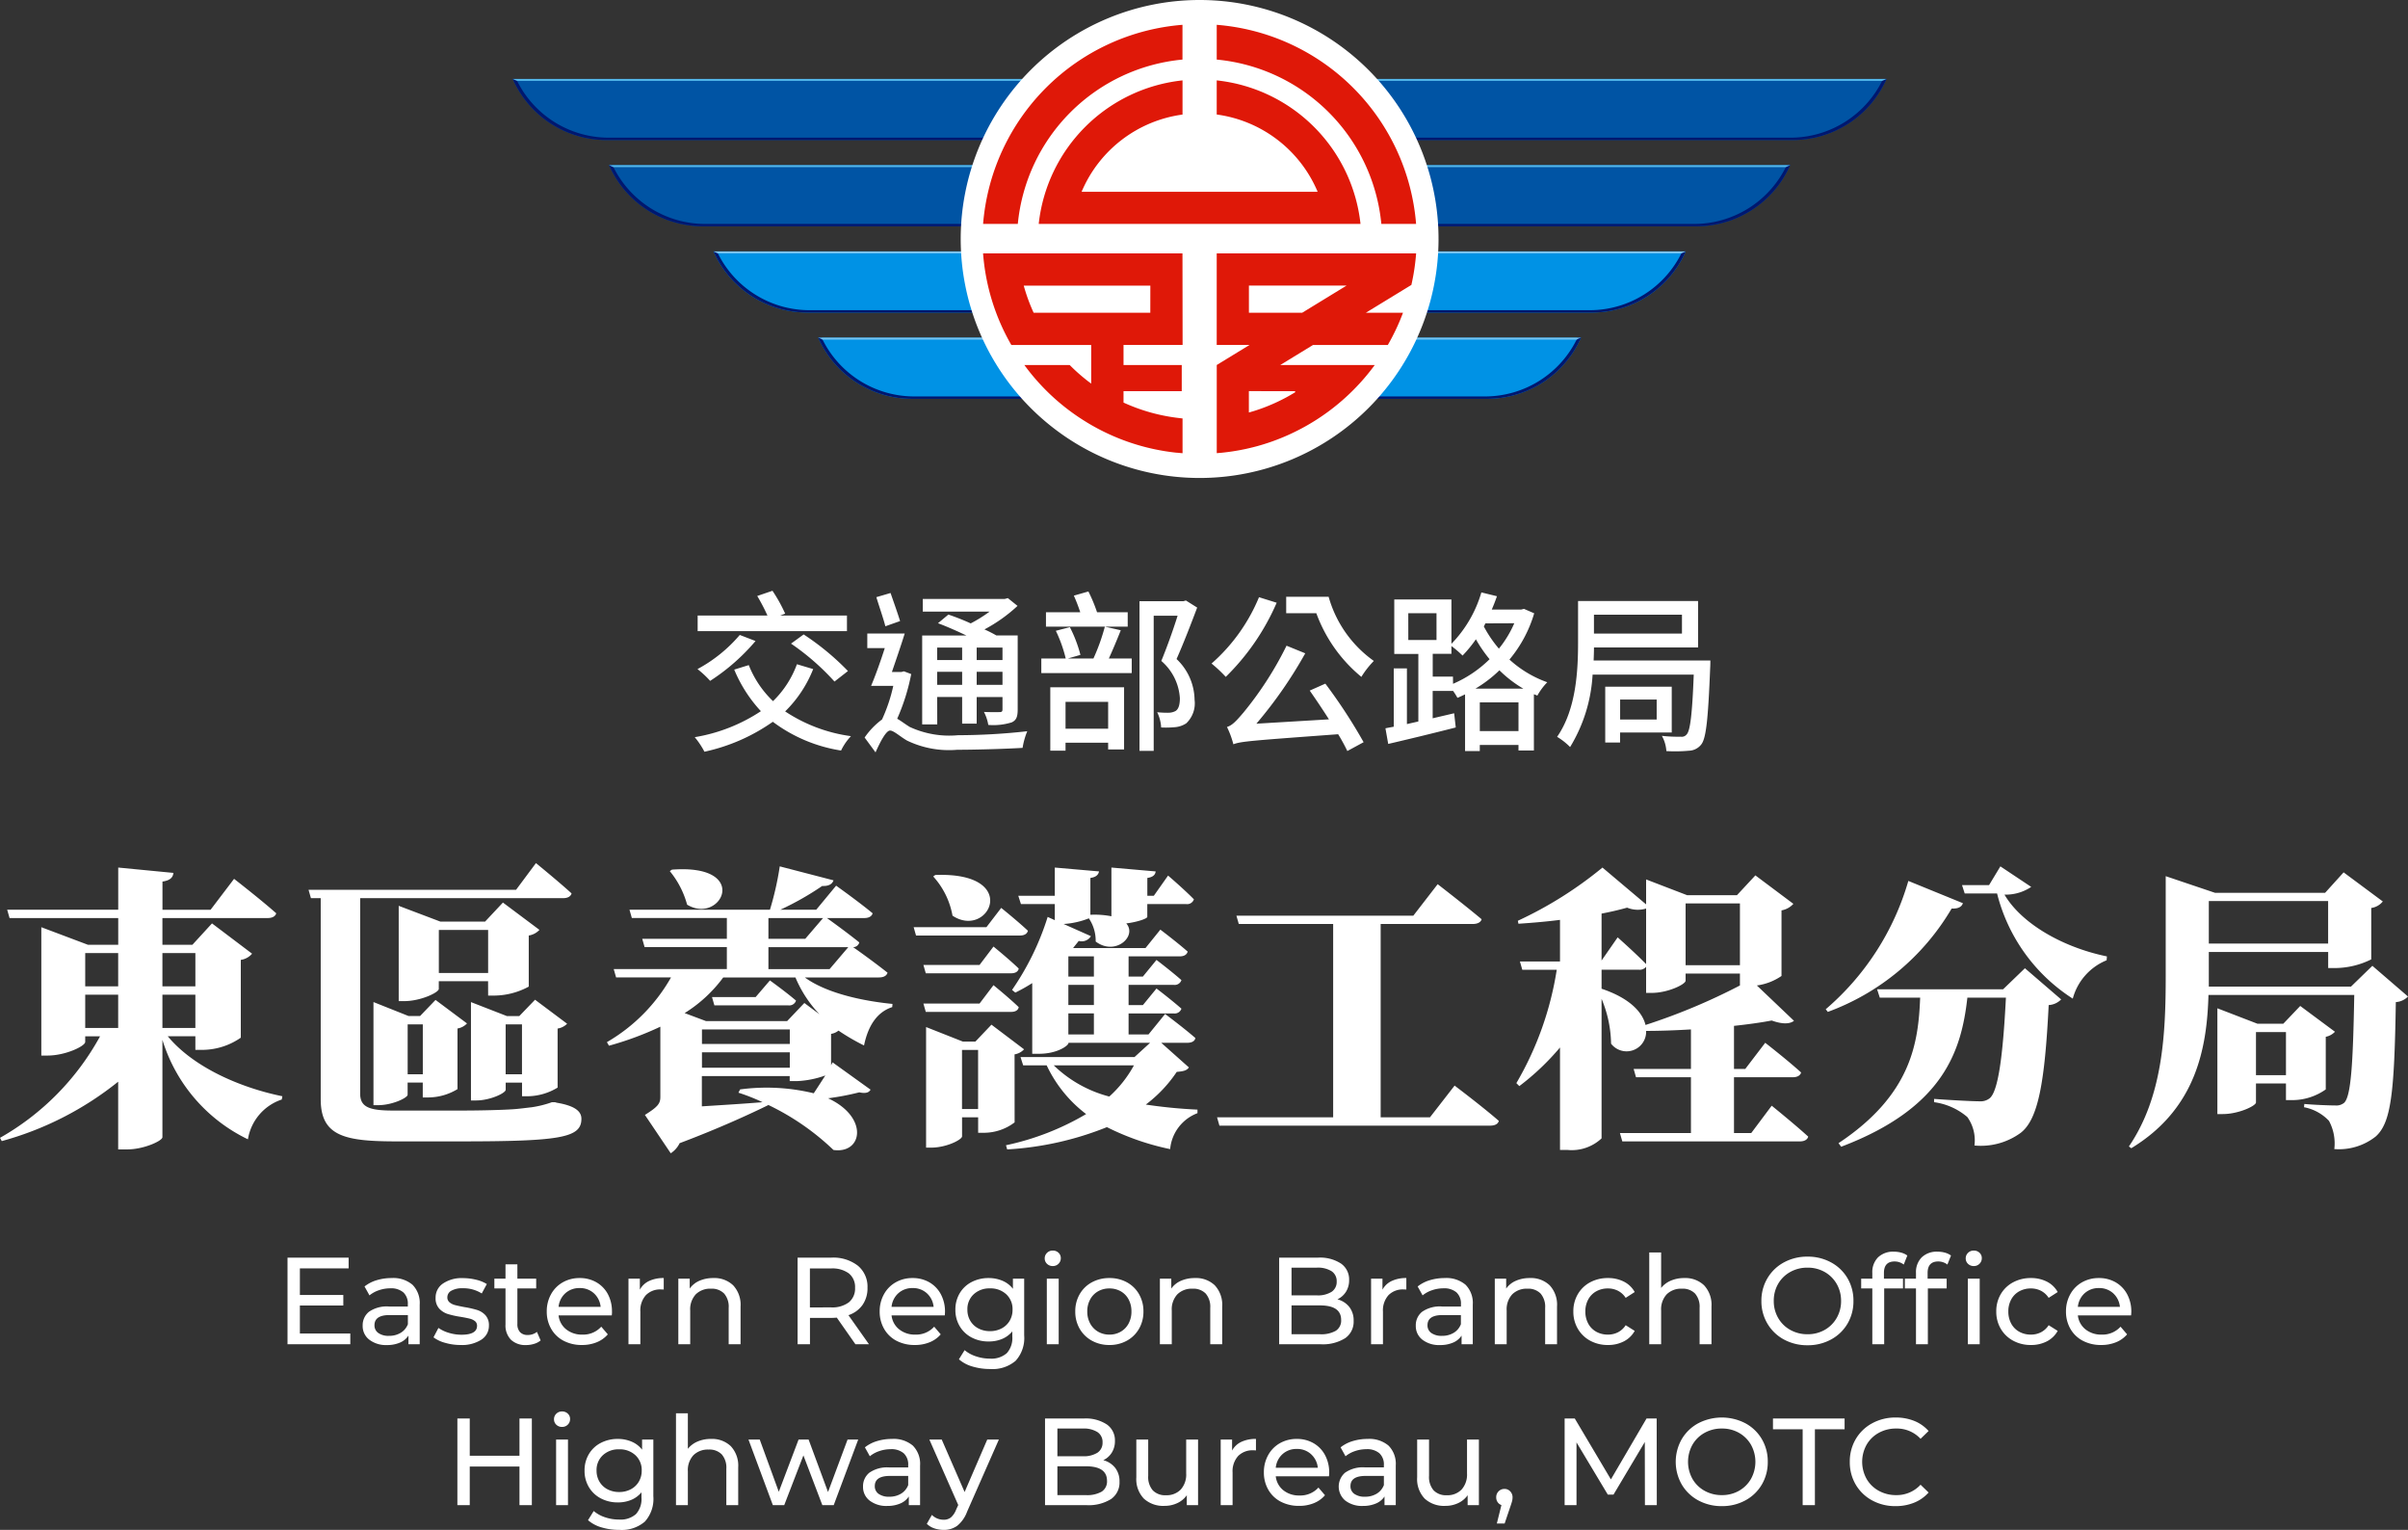 <svg xmlns="http://www.w3.org/2000/svg" width="194.64" height="123.625" viewBox="0 0 194.64 123.625">
  <rect x="0" y="0" width="194.64" height="123.625" fill="#333333" stroke="none"/>
  <g id="東分局_footer" transform="translate(-112.192 -881.635)">
    <path id="Path_74" data-name="Path 74" d="M-69.125-.87V0H-74.2V-7h4.94v.87H-73.2v2.15h3.51v.85H-73.2V-.87Zm3.34-4.48a2.4,2.4,0,0,1,1.685.54,2.085,2.085,0,0,1,.585,1.61V0h-.91V-.7a1.517,1.517,0,0,1-.685.565,2.614,2.614,0,0,1-1.055.2A2.208,2.208,0,0,1-67.59-.37a1.379,1.379,0,0,1-.535-1.13,1.392,1.392,0,0,1,.51-1.125,2.513,2.513,0,0,1,1.62-.425h1.52v-.19a1.224,1.224,0,0,0-.36-.95,1.518,1.518,0,0,0-1.06-.33,2.806,2.806,0,0,0-.92.155,2.37,2.37,0,0,0-.76.415l-.4-.72a2.9,2.9,0,0,1,.98-.505A4.1,4.1,0,0,1-65.785-5.35ZM-66-.68a1.783,1.783,0,0,0,.95-.245,1.4,1.4,0,0,0,.58-.695v-.74h-1.48q-1.22,0-1.22.82a.742.742,0,0,0,.31.63A1.417,1.417,0,0,0-66-.68Zm5.79.74a4.441,4.441,0,0,1-1.25-.175A2.745,2.745,0,0,1-62.4-.56l.4-.76a2.871,2.871,0,0,0,.85.4,3.5,3.5,0,0,0,1.01.15q1.26,0,1.26-.72a.466.466,0,0,0-.17-.38,1.076,1.076,0,0,0-.425-.2q-.255-.065-.725-.145a7.1,7.1,0,0,1-1.045-.23,1.611,1.611,0,0,1-.695-.44,1.225,1.225,0,0,1-.29-.87,1.359,1.359,0,0,1,.6-1.155,2.687,2.687,0,0,1,1.61-.435,4.435,4.435,0,0,1,1.06.13,2.851,2.851,0,0,1,.87.35l-.41.76a2.757,2.757,0,0,0-1.53-.42,1.769,1.769,0,0,0-.93.2.6.6,0,0,0-.32.53.505.505,0,0,0,.18.41,1.138,1.138,0,0,0,.445.22q.265.07.745.16a8.086,8.086,0,0,1,1.035.235,1.546,1.546,0,0,1,.675.425,1.184,1.184,0,0,1,.28.84A1.325,1.325,0,0,1-58.54-.365,2.9,2.9,0,0,1-60.215.06Zm6.47-.37a1.432,1.432,0,0,1-.52.275,2.172,2.172,0,0,1-.64.1,1.7,1.7,0,0,1-1.24-.43,1.642,1.642,0,0,1-.44-1.23V-4.51h-.9V-5.3h.9V-6.46h.96V-5.3h1.52v.79h-1.52v2.87a.931.931,0,0,0,.215.66.8.8,0,0,0,.615.23,1.157,1.157,0,0,0,.75-.25Zm5.77-2.31a2.752,2.752,0,0,1-.02.29h-4.3a1.664,1.664,0,0,0,.615,1.125,2.007,2.007,0,0,0,1.305.425,1.966,1.966,0,0,0,1.53-.64l.53.62a2.321,2.321,0,0,1-.9.64A3.115,3.115,0,0,1-50.4.06a3.13,3.13,0,0,1-1.49-.345,2.461,2.461,0,0,1-1-.965,2.767,2.767,0,0,1-.355-1.4,2.81,2.81,0,0,1,.345-1.39,2.471,2.471,0,0,1,.95-.965,2.706,2.706,0,0,1,1.365-.345,2.652,2.652,0,0,1,1.355.345,2.423,2.423,0,0,1,.93.965A2.94,2.94,0,0,1-47.975-2.62Zm-2.62-1.92a1.659,1.659,0,0,0-1.155.42,1.693,1.693,0,0,0-.545,1.1h3.4a1.7,1.7,0,0,0-.545-1.1A1.648,1.648,0,0,0-50.595-4.54Zm4.87.13a1.638,1.638,0,0,1,.74-.7,2.686,2.686,0,0,1,1.19-.24v.93a1.874,1.874,0,0,0-.22-.01,1.615,1.615,0,0,0-1.225.465,1.841,1.841,0,0,0-.445,1.325V0h-.96V-5.3h.92Zm5.94-.94a2.19,2.19,0,0,1,1.6.585,2.3,2.3,0,0,1,.6,1.715V0h-.96V-2.94a1.627,1.627,0,0,0-.37-1.16,1.392,1.392,0,0,0-1.06-.39,1.652,1.652,0,0,0-1.23.455,1.778,1.778,0,0,0-.45,1.305V0h-.96V-5.3h.92v.8a1.866,1.866,0,0,1,.785-.63A2.743,2.743,0,0,1-39.785-5.35ZM-28.295,0-29.8-2.15q-.28.02-.44.02h-1.73V0h-1V-7h2.73a3.243,3.243,0,0,1,2.14.65,2.2,2.2,0,0,1,.78,1.79,2.341,2.341,0,0,1-.4,1.38,2.26,2.26,0,0,1-1.14.83L-27.2,0Zm-1.98-2.98a2.237,2.237,0,0,0,1.45-.41,1.427,1.427,0,0,0,.5-1.17,1.412,1.412,0,0,0-.5-1.165,2.257,2.257,0,0,0-1.45-.4h-1.7v3.15Zm9.22.36a2.751,2.751,0,0,1-.02.29h-4.3a1.664,1.664,0,0,0,.615,1.125,2.007,2.007,0,0,0,1.3.425,1.966,1.966,0,0,0,1.53-.64l.53.62a2.321,2.321,0,0,1-.9.64,3.115,3.115,0,0,1-1.195.22,3.13,3.13,0,0,1-1.49-.345A2.461,2.461,0,0,1-25.98-1.25a2.767,2.767,0,0,1-.355-1.4,2.81,2.81,0,0,1,.345-1.39,2.471,2.471,0,0,1,.95-.965,2.706,2.706,0,0,1,1.365-.345,2.652,2.652,0,0,1,1.355.345,2.423,2.423,0,0,1,.93.965A2.94,2.94,0,0,1-21.055-2.62Zm-2.62-1.92a1.659,1.659,0,0,0-1.155.42,1.693,1.693,0,0,0-.545,1.1h3.4a1.7,1.7,0,0,0-.545-1.1A1.648,1.648,0,0,0-23.675-4.54Zm9.02-.76V-.72a2.737,2.737,0,0,1-.69,2.055A2.862,2.862,0,0,1-17.4,2a4.928,4.928,0,0,1-1.43-.2,2.831,2.831,0,0,1-1.1-.585l.46-.74a2.714,2.714,0,0,0,.915.5,3.476,3.476,0,0,0,1.125.185A1.887,1.887,0,0,0-16.06.72a1.81,1.81,0,0,0,.445-1.34v-.42a2.125,2.125,0,0,1-.835.615,2.782,2.782,0,0,1-1.075.2A2.9,2.9,0,0,1-18.9-.545a2.418,2.418,0,0,1-.965-.91,2.55,2.55,0,0,1-.35-1.335,2.55,2.55,0,0,1,.35-1.335A2.383,2.383,0,0,1-18.9-5.03a2.934,2.934,0,0,1,1.375-.32,2.808,2.808,0,0,1,1.115.22,2.07,2.07,0,0,1,.845.65V-5.3Zm-2.76,4.24a1.965,1.965,0,0,0,.935-.22,1.627,1.627,0,0,0,.65-.615,1.717,1.717,0,0,0,.235-.9,1.622,1.622,0,0,0-.51-1.245,1.846,1.846,0,0,0-1.31-.475,1.859,1.859,0,0,0-1.32.475,1.622,1.622,0,0,0-.51,1.245,1.717,1.717,0,0,0,.235.9,1.627,1.627,0,0,0,.65.615A1.987,1.987,0,0,0-17.415-1.06Zm4.59-4.24h.96V0h-.96Zm.48-1.02a.64.64,0,0,1-.465-.18.59.59,0,0,1-.185-.44.607.607,0,0,1,.185-.445.631.631,0,0,1,.465-.185.65.65,0,0,1,.465.175.574.574,0,0,1,.185.435.618.618,0,0,1-.185.455A.631.631,0,0,1-12.345-6.32ZM-7.765.06a2.874,2.874,0,0,1-1.42-.35,2.538,2.538,0,0,1-.985-.965,2.739,2.739,0,0,1-.355-1.395,2.739,2.739,0,0,1,.355-1.395,2.5,2.5,0,0,1,.985-.96,2.907,2.907,0,0,1,1.42-.345,2.879,2.879,0,0,1,1.415.345,2.512,2.512,0,0,1,.98.96A2.739,2.739,0,0,1-5.015-2.65,2.739,2.739,0,0,1-5.37-1.255a2.548,2.548,0,0,1-.98.965A2.846,2.846,0,0,1-7.765.06Zm0-.84a1.789,1.789,0,0,0,.915-.235,1.659,1.659,0,0,0,.635-.66,2.016,2.016,0,0,0,.23-.975,2.016,2.016,0,0,0-.23-.975A1.625,1.625,0,0,0-6.85-4.28a1.82,1.82,0,0,0-.915-.23,1.82,1.82,0,0,0-.915.23,1.658,1.658,0,0,0-.64.655,1.981,1.981,0,0,0-.235.975,1.981,1.981,0,0,0,.235.975,1.693,1.693,0,0,0,.64.66A1.789,1.789,0,0,0-7.765-.78Zm6.91-4.57A2.19,2.19,0,0,1,.75-4.765a2.3,2.3,0,0,1,.6,1.715V0H.385V-2.94A1.627,1.627,0,0,0,.015-4.1a1.392,1.392,0,0,0-1.06-.39,1.652,1.652,0,0,0-1.23.455,1.778,1.778,0,0,0-.45,1.305V0h-.96V-5.3h.92v.8a1.866,1.866,0,0,1,.785-.63A2.743,2.743,0,0,1-.855-5.35Zm11.52,1.72a1.793,1.793,0,0,1,.96.615,1.764,1.764,0,0,1,.35,1.125,1.618,1.618,0,0,1-.685,1.4A3.409,3.409,0,0,1,9.3,0H5.955V-7H9.1a3.1,3.1,0,0,1,1.855.48,1.557,1.557,0,0,1,.655,1.33,1.729,1.729,0,0,1-.255.95A1.661,1.661,0,0,1,10.665-3.63ZM6.955-6.19v2.24h2.05a2.082,2.082,0,0,0,1.185-.285.949.949,0,0,0,.415-.835.949.949,0,0,0-.415-.835A2.082,2.082,0,0,0,9.005-6.19Zm2.3,5.38a2.368,2.368,0,0,0,1.28-.28.974.974,0,0,0,.43-.88q0-1.17-1.71-1.17h-2.3V-.81Zm5.05-3.6a1.638,1.638,0,0,1,.74-.7,2.686,2.686,0,0,1,1.19-.24v.93a1.874,1.874,0,0,0-.22-.01,1.615,1.615,0,0,0-1.225.465,1.841,1.841,0,0,0-.445,1.325V0h-.96V-5.3h.92Zm5.03-.94a2.4,2.4,0,0,1,1.685.54,2.085,2.085,0,0,1,.585,1.61V0H20.7V-.7a1.517,1.517,0,0,1-.685.565,2.614,2.614,0,0,1-1.055.2A2.208,2.208,0,0,1,17.53-.37,1.379,1.379,0,0,1,17-1.5a1.392,1.392,0,0,1,.51-1.125,2.513,2.513,0,0,1,1.62-.425h1.52v-.19a1.224,1.224,0,0,0-.36-.95,1.519,1.519,0,0,0-1.06-.33,2.806,2.806,0,0,0-.92.155,2.37,2.37,0,0,0-.76.415l-.4-.72a2.9,2.9,0,0,1,.98-.505A4.1,4.1,0,0,1,19.335-5.35Zm-.22,4.67a1.783,1.783,0,0,0,.95-.245,1.4,1.4,0,0,0,.58-.695v-.74h-1.48q-1.22,0-1.22.82a.742.742,0,0,0,.31.63A1.417,1.417,0,0,0,19.115-.68Zm7.1-4.67a2.19,2.19,0,0,1,1.605.585,2.3,2.3,0,0,1,.595,1.715V0h-.96V-2.94a1.627,1.627,0,0,0-.37-1.16,1.392,1.392,0,0,0-1.06-.39,1.652,1.652,0,0,0-1.23.455,1.778,1.778,0,0,0-.45,1.305V0h-.96V-5.3h.92v.8a1.866,1.866,0,0,1,.785-.63A2.743,2.743,0,0,1,26.215-5.35ZM32.535.06A2.943,2.943,0,0,1,31.09-.29a2.564,2.564,0,0,1-.995-.965,2.71,2.71,0,0,1-.36-1.395,2.71,2.71,0,0,1,.36-1.395,2.529,2.529,0,0,1,.995-.96,2.978,2.978,0,0,1,1.445-.345,2.774,2.774,0,0,1,1.285.29,2.066,2.066,0,0,1,.875.84l-.73.47a1.631,1.631,0,0,0-.62-.57,1.768,1.768,0,0,0-.82-.19,1.9,1.9,0,0,0-.935.23,1.639,1.639,0,0,0-.65.655,1.981,1.981,0,0,0-.235.975,2,2,0,0,0,.235.985,1.639,1.639,0,0,0,.65.655,1.9,1.9,0,0,0,.935.23,1.768,1.768,0,0,0,.82-.19,1.631,1.631,0,0,0,.62-.57l.73.46a2.1,2.1,0,0,1-.875.845A2.735,2.735,0,0,1,32.535.06ZM38.7-5.35a2.19,2.19,0,0,1,1.6.585,2.3,2.3,0,0,1,.6,1.715V0h-.96V-2.94a1.627,1.627,0,0,0-.37-1.16,1.392,1.392,0,0,0-1.06-.39,1.652,1.652,0,0,0-1.23.455,1.778,1.778,0,0,0-.45,1.305V0h-.96V-7.42h.96v2.87a1.982,1.982,0,0,1,.785-.59A2.7,2.7,0,0,1,38.7-5.35ZM48.665.08a3.913,3.913,0,0,1-1.91-.465A3.437,3.437,0,0,1,45.42-1.67a3.527,3.527,0,0,1-.485-1.83,3.527,3.527,0,0,1,.485-1.83,3.437,3.437,0,0,1,1.335-1.285,3.914,3.914,0,0,1,1.91-.465,3.893,3.893,0,0,1,1.9.465,3.412,3.412,0,0,1,1.33,1.28,3.547,3.547,0,0,1,.48,1.835,3.547,3.547,0,0,1-.48,1.835,3.412,3.412,0,0,1-1.33,1.28A3.893,3.893,0,0,1,48.665.08Zm0-.89a2.75,2.75,0,0,0,1.385-.35,2.568,2.568,0,0,0,.97-.965A2.7,2.7,0,0,0,51.375-3.5a2.7,2.7,0,0,0-.355-1.375,2.568,2.568,0,0,0-.97-.965,2.75,2.75,0,0,0-1.385-.35,2.806,2.806,0,0,0-1.4.35,2.548,2.548,0,0,0-.98.965A2.7,2.7,0,0,0,45.935-3.5a2.7,2.7,0,0,0,.355,1.375,2.548,2.548,0,0,0,.98.965A2.806,2.806,0,0,0,48.665-.81ZM55.7-6.69q-.86,0-.86.93v.46h1.54v.79h-1.52V0H53.9V-4.51H53V-5.3h.9v-.47a1.689,1.689,0,0,1,.46-1.25,1.744,1.744,0,0,1,1.29-.46,2.175,2.175,0,0,1,.6.08,1.46,1.46,0,0,1,.48.23l-.29.73A1.2,1.2,0,0,0,55.7-6.69Zm3.53,0q-.86,0-.86.93v.46h1.54v.79h-1.52V0h-.96V-4.51h-.9V-5.3h.9v-.47a1.689,1.689,0,0,1,.46-1.25,1.744,1.744,0,0,1,1.29-.46,2.175,2.175,0,0,1,.6.08,1.46,1.46,0,0,1,.48.23l-.29.73A1.2,1.2,0,0,0,59.235-6.69Zm2.39,1.39h.96V0h-.96Zm.48-1.02a.64.64,0,0,1-.465-.18.59.59,0,0,1-.185-.44.607.607,0,0,1,.185-.445A.631.631,0,0,1,62.1-7.57a.65.65,0,0,1,.465.175.574.574,0,0,1,.185.435.618.618,0,0,1-.185.455A.631.631,0,0,1,62.1-6.32ZM66.725.06A2.943,2.943,0,0,1,65.28-.29a2.564,2.564,0,0,1-1-.965,2.71,2.71,0,0,1-.36-1.395,2.71,2.71,0,0,1,.36-1.395,2.529,2.529,0,0,1,1-.96,2.978,2.978,0,0,1,1.445-.345,2.774,2.774,0,0,1,1.285.29,2.066,2.066,0,0,1,.875.84l-.73.47a1.631,1.631,0,0,0-.62-.57,1.768,1.768,0,0,0-.82-.19,1.9,1.9,0,0,0-.935.23,1.639,1.639,0,0,0-.65.655,1.981,1.981,0,0,0-.235.975,2,2,0,0,0,.235.985,1.639,1.639,0,0,0,.65.655,1.9,1.9,0,0,0,.935.23,1.768,1.768,0,0,0,.82-.19,1.631,1.631,0,0,0,.62-.57l.73.46a2.1,2.1,0,0,1-.875.845A2.735,2.735,0,0,1,66.725.06Zm8.11-2.68a2.752,2.752,0,0,1-.02.29h-4.3a1.664,1.664,0,0,0,.615,1.125,2.007,2.007,0,0,0,1.305.425,1.966,1.966,0,0,0,1.53-.64l.53.62a2.321,2.321,0,0,1-.9.64A3.115,3.115,0,0,1,72.4.06a3.13,3.13,0,0,1-1.49-.345,2.461,2.461,0,0,1-1-.965,2.767,2.767,0,0,1-.355-1.4A2.81,2.81,0,0,1,69.9-4.04a2.472,2.472,0,0,1,.95-.965,2.706,2.706,0,0,1,1.365-.345,2.652,2.652,0,0,1,1.355.345,2.423,2.423,0,0,1,.93.965A2.94,2.94,0,0,1,74.835-2.62Zm-2.62-1.92a1.659,1.659,0,0,0-1.155.42,1.693,1.693,0,0,0-.545,1.1h3.4a1.7,1.7,0,0,0-.545-1.1A1.648,1.648,0,0,0,72.215-4.54ZM-54.45,6v7h-1V9.88h-4.02V13h-1V6h1V9.01h4.02V6Zm1.96,1.7h.96V13h-.96Zm.48-1.02a.64.64,0,0,1-.465-.18.59.59,0,0,1-.185-.44.607.607,0,0,1,.185-.445.631.631,0,0,1,.465-.185.65.65,0,0,1,.465.175.574.574,0,0,1,.185.435.618.618,0,0,1-.185.455A.631.631,0,0,1-52.01,6.68Zm7.38,1.02v4.58a2.737,2.737,0,0,1-.69,2.055A2.862,2.862,0,0,1-47.38,15a4.928,4.928,0,0,1-1.43-.2,2.831,2.831,0,0,1-1.1-.585l.46-.74a2.714,2.714,0,0,0,.915.505,3.476,3.476,0,0,0,1.125.185,1.887,1.887,0,0,0,1.375-.44,1.81,1.81,0,0,0,.445-1.34v-.42a2.125,2.125,0,0,1-.835.615,2.782,2.782,0,0,1-1.075.2,2.9,2.9,0,0,1-1.375-.325,2.418,2.418,0,0,1-.965-.91,2.55,2.55,0,0,1-.35-1.335,2.55,2.55,0,0,1,.35-1.335,2.383,2.383,0,0,1,.965-.905A2.934,2.934,0,0,1-47.5,7.65a2.808,2.808,0,0,1,1.115.22,2.07,2.07,0,0,1,.845.65V7.7Zm-2.76,4.24a1.965,1.965,0,0,0,.935-.22,1.627,1.627,0,0,0,.65-.615,1.717,1.717,0,0,0,.235-.895,1.622,1.622,0,0,0-.51-1.245,1.846,1.846,0,0,0-1.31-.475,1.859,1.859,0,0,0-1.32.475,1.622,1.622,0,0,0-.51,1.245,1.717,1.717,0,0,0,.235.895,1.627,1.627,0,0,0,.65.615A1.987,1.987,0,0,0-47.39,11.94Zm7.42-4.29a2.19,2.19,0,0,1,1.6.585,2.3,2.3,0,0,1,.6,1.715V13h-.96V10.06A1.627,1.627,0,0,0-39.1,8.9a1.392,1.392,0,0,0-1.06-.39,1.652,1.652,0,0,0-1.23.455,1.778,1.778,0,0,0-.45,1.305V13h-.96V5.58h.96V8.45a1.982,1.982,0,0,1,.785-.59A2.7,2.7,0,0,1-39.97,7.65Zm11.9.05L-30.05,13h-.92L-32.5,8.98-34.05,13h-.92l-1.97-5.3h.91l1.54,4.22,1.6-4.22h.81l1.57,4.24,1.58-4.24Zm2.73-.05a2.4,2.4,0,0,1,1.685.54A2.085,2.085,0,0,1-23.07,9.8V13h-.91v-.7a1.517,1.517,0,0,1-.685.565,2.614,2.614,0,0,1-1.055.2,2.208,2.208,0,0,1-1.425-.43,1.379,1.379,0,0,1-.535-1.13,1.392,1.392,0,0,1,.51-1.125,2.513,2.513,0,0,1,1.62-.425h1.52V9.76a1.224,1.224,0,0,0-.36-.95,1.519,1.519,0,0,0-1.06-.33,2.806,2.806,0,0,0-.92.155,2.37,2.37,0,0,0-.76.415l-.4-.72a2.9,2.9,0,0,1,.98-.505A4.1,4.1,0,0,1-25.34,7.65Zm-.22,4.67a1.783,1.783,0,0,0,.95-.245,1.4,1.4,0,0,0,.58-.695v-.74h-1.48q-1.22,0-1.22.82a.742.742,0,0,0,.31.63A1.417,1.417,0,0,0-25.56,12.32ZM-16.7,7.7l-2.57,5.83a2.629,2.629,0,0,1-.8,1.14,1.815,1.815,0,0,1-1.1.33,2.314,2.314,0,0,1-.755-.125,1.55,1.55,0,0,1-.6-.365l.41-.72a1.337,1.337,0,0,0,.95.39.917.917,0,0,0,.585-.185,1.578,1.578,0,0,0,.425-.635l.17-.37L-22.32,7.7h1l1.85,4.24,1.83-4.24Zm8.44,1.67a1.793,1.793,0,0,1,.96.615,1.764,1.764,0,0,1,.35,1.125,1.618,1.618,0,0,1-.685,1.4A3.409,3.409,0,0,1-9.63,13h-3.34V6h3.14a3.1,3.1,0,0,1,1.855.48A1.557,1.557,0,0,1-7.32,7.81a1.729,1.729,0,0,1-.255.95A1.661,1.661,0,0,1-8.26,9.37Zm-3.71-2.56V9.05h2.05a2.082,2.082,0,0,0,1.185-.285A.949.949,0,0,0-8.32,7.93a.949.949,0,0,0-.415-.835A2.082,2.082,0,0,0-9.92,6.81Zm2.3,5.38a2.368,2.368,0,0,0,1.28-.28.974.974,0,0,0,.43-.88q0-1.17-1.71-1.17h-2.3v2.33ZM-.6,7.7V13h-.91v-.8a1.929,1.929,0,0,1-.765.635,2.387,2.387,0,0,1-1.035.225,2.313,2.313,0,0,1-1.67-.585,2.282,2.282,0,0,1-.61-1.725V7.7h.96v2.94a1.646,1.646,0,0,0,.37,1.165A1.382,1.382,0,0,0-3.2,12.2,1.582,1.582,0,0,0-2,11.74a1.806,1.806,0,0,0,.44-1.3V7.7Zm2.75.89a1.638,1.638,0,0,1,.74-.7,2.686,2.686,0,0,1,1.19-.24v.93a1.874,1.874,0,0,0-.22-.01,1.615,1.615,0,0,0-1.225.465A1.841,1.841,0,0,0,2.19,10.36V13H1.23V7.7h.92ZM10,10.38a2.751,2.751,0,0,1-.02.29H5.68A1.664,1.664,0,0,0,6.295,11.8,2.007,2.007,0,0,0,7.6,12.22a1.966,1.966,0,0,0,1.53-.64l.53.62a2.321,2.321,0,0,1-.9.64,3.115,3.115,0,0,1-1.195.22,3.13,3.13,0,0,1-1.49-.345,2.461,2.461,0,0,1-1-.965,2.767,2.767,0,0,1-.355-1.4,2.81,2.81,0,0,1,.345-1.39,2.471,2.471,0,0,1,.95-.965A2.706,2.706,0,0,1,7.38,7.65a2.652,2.652,0,0,1,1.355.345,2.423,2.423,0,0,1,.93.965A2.94,2.94,0,0,1,10,10.38ZM7.38,8.46a1.659,1.659,0,0,0-1.155.42,1.693,1.693,0,0,0-.545,1.1h3.4a1.7,1.7,0,0,0-.545-1.095A1.648,1.648,0,0,0,7.38,8.46Zm5.73-.81a2.4,2.4,0,0,1,1.685.54A2.085,2.085,0,0,1,15.38,9.8V13h-.91v-.7a1.517,1.517,0,0,1-.685.565,2.614,2.614,0,0,1-1.055.2,2.208,2.208,0,0,1-1.425-.43,1.478,1.478,0,0,1-.025-2.255A2.513,2.513,0,0,1,12.9,9.95h1.52V9.76a1.224,1.224,0,0,0-.36-.95A1.518,1.518,0,0,0,13,8.48a2.806,2.806,0,0,0-.92.155,2.37,2.37,0,0,0-.76.415l-.4-.72a2.9,2.9,0,0,1,.98-.505A4.1,4.1,0,0,1,13.11,7.65Zm-.22,4.67a1.783,1.783,0,0,0,.95-.245,1.4,1.4,0,0,0,.58-.695v-.74H12.94q-1.22,0-1.22.82a.742.742,0,0,0,.31.63A1.417,1.417,0,0,0,12.89,12.32ZM22.1,7.7V13h-.91v-.8a1.929,1.929,0,0,1-.765.635,2.387,2.387,0,0,1-1.035.225,2.313,2.313,0,0,1-1.67-.585,2.282,2.282,0,0,1-.61-1.725V7.7h.96v2.94a1.646,1.646,0,0,0,.37,1.165,1.382,1.382,0,0,0,1.06.395,1.582,1.582,0,0,0,1.2-.46,1.806,1.806,0,0,0,.44-1.3V7.7Zm2.07,3.99a.614.614,0,0,1,.465.2.677.677,0,0,1,.185.485,1.191,1.191,0,0,1-.035.29q-.035.14-.135.43l-.47,1.39h-.63l.37-1.49a.628.628,0,0,1-.305-.235.656.656,0,0,1-.115-.385.663.663,0,0,1,.19-.49A.651.651,0,0,1,24.17,11.69ZM35.52,13l-.01-5.1-2.53,4.25h-.46L29.99,7.93V13h-.96V6h.82l2.92,4.92L35.65,6h.82l.01,7Zm6.22.08a3.913,3.913,0,0,1-1.91-.465,3.437,3.437,0,0,1-1.335-1.285,3.695,3.695,0,0,1,0-3.66A3.437,3.437,0,0,1,39.83,6.385a4.135,4.135,0,0,1,3.81,0,3.412,3.412,0,0,1,1.33,1.28A3.547,3.547,0,0,1,45.45,9.5a3.547,3.547,0,0,1-.48,1.835,3.412,3.412,0,0,1-1.33,1.28A3.893,3.893,0,0,1,41.74,13.08Zm0-.89a2.75,2.75,0,0,0,1.385-.35,2.568,2.568,0,0,0,.97-.965,2.84,2.84,0,0,0,0-2.75,2.568,2.568,0,0,0-.97-.965,2.75,2.75,0,0,0-1.385-.35,2.806,2.806,0,0,0-1.4.35,2.548,2.548,0,0,0-.98.965,2.84,2.84,0,0,0,0,2.75,2.548,2.548,0,0,0,.98.965A2.806,2.806,0,0,0,41.74,12.19Zm6.53-5.32h-2.4V6h5.79v.87h-2.4V13h-.99Zm7.51,6.21a3.864,3.864,0,0,1-1.9-.465,3.421,3.421,0,0,1-1.325-1.28A3.548,3.548,0,0,1,52.08,9.5a3.548,3.548,0,0,1,.48-1.835,3.412,3.412,0,0,1,1.33-1.28,3.893,3.893,0,0,1,1.9-.465,3.966,3.966,0,0,1,1.5.275,3.07,3.07,0,0,1,1.16.815l-.65.63a2.608,2.608,0,0,0-1.97-.83,2.854,2.854,0,0,0-1.41.35,2.538,2.538,0,0,0-.985.965,2.84,2.84,0,0,0,0,2.75,2.538,2.538,0,0,0,.985.965,2.854,2.854,0,0,0,1.41.35,2.613,2.613,0,0,0,1.97-.84l.65.63a3.111,3.111,0,0,1-1.165.82A3.941,3.941,0,0,1,55.78,13.08Z" transform="translate(209.632 990.261)" fill="#fff"/>
    <g id="Group_609" data-name="Group 609" transform="translate(120.909 925.75)">
      <path id="Path_73" data-name="Path 73" d="M-28.98-9.884h-5.4l.406-.154A12.514,12.514,0,0,0-35-11.886l-1.232.42a15.623,15.623,0,0,1,.826,1.582h-5.642v1.26H-28.98ZM-33.5-7.616A19.733,19.733,0,0,1-29.988-4.55L-28.9-5.4A20.9,20.9,0,0,0-32.48-8.358Zm-4.144-.7a11.844,11.844,0,0,1-3.416,2.758,8.3,8.3,0,0,1,1.022.952,16.566,16.566,0,0,0,3.668-3.22Zm4.62,2.366a7.97,7.97,0,0,1-1.932,2.982,8.167,8.167,0,0,1-1.96-2.912l-1.176.364a11.262,11.262,0,0,0,2.156,3.36,13.719,13.719,0,0,1-5.348,2.1A6.61,6.61,0,0,1-40.5,1.12,15.127,15.127,0,0,0-34.972-1.3a12.342,12.342,0,0,0,5.516,2.324,4.509,4.509,0,0,1,.8-1.162,12.694,12.694,0,0,1-5.32-2A9.857,9.857,0,0,0-31.71-5.558ZM-19.67-7.294v1.008h-2.016V-7.294Zm3.262,1.008h-2.086V-7.294h2.086Zm-2.086,2v-1.05h2.086v1.05Zm-3.192,0v-1.05h2.016v1.05Zm0,.98h2.016v2.156h1.176V-3.3h2.086v.994c0,.168-.056.224-.224.224s-.7.014-1.274-.014a3.569,3.569,0,0,1,.35,1.05,5.024,5.024,0,0,0,1.876-.2c.392-.168.5-.462.5-1.05V-8.274H-16.9a10.2,10.2,0,0,0-.966-.49,12.519,12.519,0,0,0,2.674-1.9l-.784-.63-.252.07h-6.622v1.022h5.4a11.738,11.738,0,0,1-1.526.952,19.2,19.2,0,0,0-1.806-.714l-.84.7c.714.266,1.568.644,2.3.994H-22.9v7.182h1.218Zm-3-6.132c-.182-.6-.518-1.54-.77-2.268l-1.148.336c.224.742.574,1.736.728,2.352Zm.308,4.06-.2.056h-.77c.336-.98.728-2.114,1.036-3.108h-3.024v1.176h1.414c-.35,1.092-.756,2.226-1.106,3.052h1.792a13.153,13.153,0,0,1-.91,2.716A6.118,6.118,0,0,0-27.552-.028l.882,1.2c.378-.854.854-1.764,1.176-1.764.294,0,.812.49,1.372.812a7.792,7.792,0,0,0,4.06.742c1.624,0,4.2-.084,5.278-.154a6.045,6.045,0,0,1,.378-1.344,51.3,51.3,0,0,1-5.6.322,7.6,7.6,0,0,1-3.906-.672c-.448-.28-.742-.518-1.008-.658a16.762,16.762,0,0,0,1.134-3.612ZM-7.868-2.912v2.17h-3.444v-2.17Zm-4.676,3.948h1.232V.392h3.444V.938H-6.58V-4.088h-5.964ZM-6.286-10.15H-8.764a12.66,12.66,0,0,0-.7-1.68l-1.176.336a14.048,14.048,0,0,1,.518,1.344h-2.772v1.162h6.608ZM-8.134-8.988a16.2,16.2,0,0,1-.924,2.576H-11.13l1.022-.294a10.687,10.687,0,0,0-.854-2.24l-1.134.294a11.118,11.118,0,0,1,.8,2.24h-1.974v1.176h7.308V-6.412H-7.812c.308-.672.658-1.512.966-2.282ZM-1.582-11.1l-.2.056H-5.334V1.05h1.148V-9.87h1.932C-2.59-8.792-3.108-7.336-3.57-6.216a4.315,4.315,0,0,1,1.5,3.01c0,.476-.084.868-.35,1.036a1.254,1.254,0,0,1-.546.14,8.013,8.013,0,0,1-.938-.042A3.161,3.161,0,0,1-3.584-.84,7.8,7.8,0,0,0-2.422-.868a1.952,1.952,0,0,0,.868-.308,2.222,2.222,0,0,0,.672-1.9A4.618,4.618,0,0,0-2.338-6.37c.56-1.26,1.176-2.856,1.666-4.158Zm5.908-.266A14.511,14.511,0,0,1,.49-6.006,10.781,10.781,0,0,1,1.638-4.928,18.854,18.854,0,0,0,5.754-10.92Zm4.1,7.546c.49.7,1.036,1.512,1.554,2.324l-5.866.35A35.188,35.188,0,0,0,8.064-6.832L6.552-7.448A27.831,27.831,0,0,1,3.08-2.058c-.546.644-.924,1.064-1.344,1.176a7.261,7.261,0,0,1,.518,1.4C2.87.28,3.71.224,10.724-.294c.308.5.546.952.742,1.358L12.782.35A42.715,42.715,0,0,0,9.688-4.382ZM6.524-11.4v1.33H8.96A11.965,11.965,0,0,0,12.6-4.928a7.2,7.2,0,0,1,1.008-1.288A9.51,9.51,0,0,1,9.954-11.4Zm15.3,7.42A10.29,10.29,0,0,0,23.758-5.46,9.816,9.816,0,0,0,25.69-3.976Zm.35,3.43V-2.87H25.3V-.546Zm-2.17-4.4H18.368V-6.79H19.88v-.63a8.722,8.722,0,0,1,.9.77,10.421,10.421,0,0,0,1.078-1.316,11.032,11.032,0,0,0,1.106,1.61,9.635,9.635,0,0,1-2.954,1.988Zm-3.612-5.124h2.282V-7.91H16.394Zm8.568.812A8.685,8.685,0,0,1,23.716-7.21,9.9,9.9,0,0,1,22.5-9l.126-.252Zm.784-1.162-.224.056h-2.38c.154-.35.294-.714.42-1.078l-1.26-.308A9.978,9.978,0,0,1,19.88-7.6v-3.584H15.26v4.4h1.946v5.46l-.924.21V-5.614H15.218V-.9q-.357.063-.672.126L14.77.49c1.512-.35,3.542-.84,5.46-1.33L20.1-1.988l-1.736.406V-3.794h1.638v-.014a4.758,4.758,0,0,1,.364.574c.21-.084.406-.182.616-.28V1.064h1.19V.574H25.3v.448h1.246v-4.55l.28.112a5.125,5.125,0,0,1,.8-1.078A9.018,9.018,0,0,1,24.57-6.328a10.418,10.418,0,0,0,2-3.738ZM36.47-3.094v1.61H33.516v-1.61Zm1.218,2.66v-3.7H32.312V.378h1.2V-.434Zm.826-9.52v1.526H31.4V-9.954Zm-7.14,3.7c.014-.364.028-.714.028-1.05h8.414V-11.06h-9.7v3.346c0,2.24-.14,5.4-1.694,7.63a5.349,5.349,0,0,1,1.05.826A12.558,12.558,0,0,0,31.29-5.11h8.176c-.126,3.276-.294,4.522-.56,4.816a.506.506,0,0,1-.49.2,11.364,11.364,0,0,1-1.526-.07,2.9,2.9,0,0,1,.364,1.232,11.974,11.974,0,0,0,1.806-.028,1.316,1.316,0,0,0,1.008-.5c.406-.5.56-2.072.728-6.216.014-.182.014-.574.014-.574Z" transform="translate(88.723 15.51)" fill="#fff"/>
      <path id="Path_72" data-name="Path 72" d="M-90.552-7.56v-2.688h2.664V-7.56Zm2.664-6.048v2.688h-2.664v-2.688Zm6.24,0v2.688h-2.664v-2.688ZM-84.312-7.56v-2.688h2.664V-7.56Zm2.664.672v1.1H-81a5.509,5.509,0,0,0,3.024-.984v-6.288a1.47,1.47,0,0,0,.912-.5l-3.24-2.448-1.584,1.728h-2.424v-2.16h8.5c.36,0,.624-.12.7-.384-1.272-1.128-3.408-2.784-3.408-2.784l-1.9,2.5h-3.888v-2.28c.672-.1.84-.36.888-.7l-4.464-.432v3.408h-8.976l.192.672h8.784v2.16h-2.448L-94.1-15.7V-5.328h.5c1.464,0,3.048-.768,3.048-1.1v-.456h1.2A21.011,21.011,0,0,1-97.44,1.32l.144.264a25.935,25.935,0,0,0,9.408-4.8V2.256h.72c1.368,0,2.856-.7,2.856-.984V-6.6A13.22,13.22,0,0,0-77.4,1.44a4.07,4.07,0,0,1,2.736-3.216l.048-.264c-3.432-.7-7.2-2.352-9.264-4.848ZM-52.584-1.56h-.24a8.444,8.444,0,0,1-1.632.408c-.432.048-1.128.144-1.608.168-.744.048-2.376.1-4.032.1h-5.592c-1.92,0-2.64-.288-2.64-1.368V-18.048h16.416c.336,0,.6-.12.672-.384-1.08-.984-2.88-2.448-2.88-2.448l-1.608,2.16H-72.5l.192.672h.792V-1.8c0,3.024,1.992,3.408,6.192,3.408h4.992c8.208,0,9.888-.288,9.888-1.824,0-.528-.384-1.032-1.992-1.3Zm-3.984-2.256V-7.848h1.32v4.032Zm1.824,1.776a4.764,4.764,0,0,0,2.376-.7V-7.512A1.341,1.341,0,0,0-51.6-7.9L-54.192-9.84l-1.272,1.32h-1.008l-2.9-1.128V-1.7h.408c1.152,0,2.4-.6,2.4-.864v-.576h1.32v1.1Zm-9.744-1.776V-7.848h1.224v4.032Zm1.7,1.872a4.588,4.588,0,0,0,2.328-.672v-4.9a1.342,1.342,0,0,0,.768-.408l-2.544-1.9-1.248,1.3h-.936l-2.832-1.128V-1.32h.384c1.152,0,2.376-.6,2.376-.84v-.984h1.224v1.2ZM-61.968-12v-3.48h3.984V-12Zm3.984,1.824h.576A5.937,5.937,0,0,0-54.7-10.9v-4.128a1.509,1.509,0,0,0,.864-.456l-2.952-2.208-1.44,1.536h-3.624l-3.36-1.272v7.7h.456c1.32,0,2.784-.7,2.784-.984v-.624h3.984ZM-43.3-20.232A7.24,7.24,0,0,1-41.9-17.52c2.76,1.656,5.208-3.312-1.224-2.832ZM-33.72-9.384a.574.574,0,0,0,.624-.384c-.816-.7-2.112-1.632-2.112-1.632l-1.152,1.344h-3.528l.192.672Zm-4.032,7.056a15.5,15.5,0,0,1,1.944.768c-1.728.144-3.432.24-4.9.336V-3.672h7.1v.408h.6a7.7,7.7,0,0,0,2.28-.456c-.312.48-.648,1.008-.936,1.44a16.135,16.135,0,0,0-5.952-.312ZM-40.7-5.592h7.1v1.248h-7.1Zm7.1-.672h-7.1V-7.44h7.1Zm.456-5.376A9.831,9.831,0,0,0-31.2-8.664l-1.224-.912-1.392,1.464h-6.552L-42.1-8.76a11.279,11.279,0,0,0,3.12-2.88Zm-2.184-2.448h6.456l-1.512,1.776h-4.944Zm0-2.352h4.416l-1.44,1.68h-2.976Zm8.928,4.8c.36,0,.624-.12.7-.384-.936-.744-2.256-1.7-2.784-2.064a.5.5,0,0,0,.5-.384c-.864-.7-2.112-1.608-2.616-1.968h3.024c.336,0,.6-.12.672-.384-1.128-.936-2.952-2.232-2.952-2.232l-1.608,1.944h-2.9a23.586,23.586,0,0,0,3.384-1.92c.552.024.816-.168.912-.456l-4.344-1.128a24.37,24.37,0,0,1-.792,3.5H-46.56l.192.672h7.68v1.68h-6.84l.192.672h6.648v1.776h-9.144l.192.672h4.44a14.049,14.049,0,0,1-5.184,5.232l.168.288a25.651,25.651,0,0,0,4.152-1.536v5.664c0,.528-.168.792-1.248,1.464l2.088,3.1a2.03,2.03,0,0,0,.72-.816c3.192-1.2,5.736-2.376,7.152-3.072v-.024A20.212,20.212,0,0,1-30.072,2.3c2.352.336,2.88-2.64-.432-4.176a21.449,21.449,0,0,0,2.52-.48c.552.12.792,0,.912-.216l-3.072-2.208-.12.24V-7.08a1.275,1.275,0,0,0,.6-.264,17.212,17.212,0,0,0,2.064,1.2c.336-1.632,1.08-2.712,2.28-3.1L-25.3-9.5c-2.424-.24-5.328-.864-7.08-2.136Zm4.392-8.16a6.373,6.373,0,0,1,1.56,3.168c2.928,1.944,5.616-3.552-1.392-3.288Zm4.3,4.1h-5.88l.192.672H-15c.336,0,.576-.12.648-.384-.816-.768-2.16-1.848-2.16-1.848ZM-22.8-12.648l.192.672h6.888c.336,0,.576-.12.624-.384-.768-.744-2.04-1.776-2.04-1.776l-1.128,1.488Zm4.536,3.12H-22.8l.192.672h6.888c.336,0,.576-.12.624-.384-.768-.744-2.04-1.776-2.04-1.776Zm-1.416,8.52V-5.784h1.3v4.776Zm4.248-4.416a1.342,1.342,0,0,0,.768-.408L-17.3-7.824l-1.3,1.368h-1.008l-2.976-1.176V2.112h.408c1.248,0,2.5-.648,2.5-.912V-.336h1.3V.912h.5a4.109,4.109,0,0,0,2.448-.84Zm9.648.888a9.521,9.521,0,0,1-1.992,2.52,10.092,10.092,0,0,1-4.488-2.52Zm-5.3-4.2h2.064v1.7h-2.064Zm2.064-2.976h-2.064v-1.632h2.064Zm0,2.3h-2.064V-11.04h2.064ZM-3.576-6.36h2.112c.336,0,.6-.12.648-.384-.936-.816-2.448-1.944-2.448-1.944L-4.608-7.032H-6.216v-1.7h3.648a.574.574,0,0,0,.624-.384c-.792-.7-2.016-1.632-2.016-1.632l-1.1,1.344H-6.216V-11.04h3.648a.574.574,0,0,0,.624-.384c-.792-.7-2.016-1.632-2.016-1.632l-1.1,1.344H-6.216v-1.632h4.128c.336,0,.576-.12.648-.384-.84-.744-2.208-1.776-2.208-1.776l-1.2,1.488H-10.7c.144-.192.312-.384.456-.576a.871.871,0,0,0,.984-.384l-2.208-.984a6.616,6.616,0,0,0,2.04-.456,3.2,3.2,0,0,1,.552,1.872c1.584,1.2,3.384-.432,2.472-1.464.864-.1,1.7-.384,1.7-.528v-1.032H-1.56a.574.574,0,0,0,.624-.384c-.768-.792-2.088-1.92-2.088-1.92L-4.176-18.24H-4.7v-1.44c.5-.072.648-.288.672-.528l-3.576-.312v3.936a7.075,7.075,0,0,0-1.7-.12V-19.68c.5-.072.648-.288.7-.528l-3.576-.312v2.28h-2.952l.216.672h2.736v1.3l-.576-.264a21.828,21.828,0,0,1-2.88,5.9l.264.216a13.076,13.076,0,0,0,1.368-.768v5.712h.552c1.488,0,2.376-.672,2.376-.864V-6.36h6.6L-5.736-5.208h-9.216l.216.672h1.9A10.609,10.609,0,0,0-9.648-.6a21.482,21.482,0,0,1-6.48,2.52l.1.336A25.414,25.414,0,0,0-7.968.456,20.658,20.658,0,0,0-2.856,2.232,3.431,3.431,0,0,1-.648-.672V-.96a40.318,40.318,0,0,1-4.176-.408,10.858,10.858,0,0,0,2.5-2.64c.576-.048.816-.12.984-.36ZM18.144-.336H14.16V-15.96H21.6c.36,0,.648-.12.72-.384-1.344-1.128-3.552-2.832-3.552-2.832L16.8-16.632H2.5l.192.672H10.32V-.336H.936l.192.672H22.992c.384,0,.648-.12.72-.384C22.392-1.2,20.136-2.9,20.136-2.9ZM32.016-12.264H35.04a.653.653,0,0,0,.576-.24v2.112h.456c1.32,0,2.736-.7,2.736-.984v-.576H43.2v.96A49.349,49.349,0,0,1,35.568-7.8c-.24-1.008-1.248-2.16-3.552-2.928Zm3.6-.456c-.864-.888-2.3-2.16-2.3-2.16l-1.3,1.872V-16.8c.768-.144,1.464-.312,2.064-.48a2.291,2.291,0,0,0,1.536.072Zm7.584-4.9v4.992H38.808v-4.992ZM44.112.936H42.72V-3.576h4.752c.336,0,.6-.12.672-.384-1.08-.984-2.9-2.4-2.9-2.4L43.632-4.248H42.72v-3.48c1.128-.12,2.16-.264,3.048-.432.864.312,1.464.288,1.8.024l-3-2.856a4.6,4.6,0,0,0,1.992-.768v-5.3a1.677,1.677,0,0,0,.96-.528l-3.072-2.3L42.96-18.288H38.928L35.616-19.56v2.016L32.088-20.52a31.687,31.687,0,0,1-6.84,4.3l.048.24c1.1-.072,2.232-.168,3.36-.312v3.36h-3.24l.192.672h2.784A26.049,26.049,0,0,1,25.128-3.1l.24.24a20.3,20.3,0,0,0,3.288-3.12V2.3h.624a3.523,3.523,0,0,0,2.736-.936V-9.912a9.7,9.7,0,0,1,.768,3.624A1.58,1.58,0,0,0,35.616-7.32c1.176,0,2.4-.048,3.624-.12v3.192H34.608l.192.672h4.44V.936H33.5l.192.672H48.048c.336,0,.6-.12.672-.384-1.1-1.008-2.952-2.5-2.952-2.5Zm12.7-20.376A21.5,21.5,0,0,1,50.136-9.072l.168.216a19.327,19.327,0,0,0,10.008-8.352c.6.024.816-.168.912-.432Zm7.656,8.76H54.288l.216.672h3.264c-.144,3.6-.672,7.824-6.6,11.76l.216.288c8.28-3.144,9.72-7.752,10.2-12.048H64.7c-.24,4.7-.624,7.584-1.32,8.136a1.184,1.184,0,0,1-.816.24c-.6,0-2.424-.1-3.672-.192v.264a5.2,5.2,0,0,1,2.688,1.2,3.232,3.232,0,0,1,.576,2.3A5.456,5.456,0,0,0,65.9.912c1.416-1.1,1.944-4.1,2.256-10.32a1.524,1.524,0,0,0,1.008-.456l-2.928-2.52Zm-.216-9.936L63.336-19.1H61.152l.216.672h2.616a14.183,14.183,0,0,0,6.12,8.5,4.641,4.641,0,0,1,2.736-3.1l.024-.312c-3.72-.768-6.96-2.736-8.28-4.992a3.713,3.713,0,0,0,2.16-.624ZM84.912-3.744v-3.48h2.424v3.48Zm5.64-3.1a1.406,1.406,0,0,0,.744-.408L88.488-9.336,87.12-7.9H85.032l-3.24-1.248V-.6h.432c1.3,0,2.688-.672,2.688-.936V-3.072h2.424v1.344h.576a4.7,4.7,0,0,0,2.64-.864Zm.192-10.968v3.432H81.1v-3.432Zm3.576,5.232L92.592-10.9H81.1V-13.7h9.648v1.3h.6a6.648,6.648,0,0,0,2.88-.7v-4.152a1.479,1.479,0,0,0,.936-.528l-3.168-2.352L90.5-18.48H81.6l-3.984-1.344v8.088c0,4.68-.24,9.744-2.976,13.752l.192.144c5.256-3.192,6.12-8.112,6.24-12.384H92.856c-.1,5.592-.264,8.184-.816,8.712a.993.993,0,0,1-.72.216c-.456,0-1.7-.048-2.5-.12l-.024.264a3.71,3.71,0,0,1,2.016,1.1,3.839,3.839,0,0,1,.432,2.28,4.785,4.785,0,0,0,3.336-1.008C95.832.12,96.1-2.28,96.216-9.648A1.5,1.5,0,0,0,97.2-10.1Z" transform="translate(88.723 46.51)" fill="#fff"/>
    </g>
    <g id="Group_2" data-name="Group 2" transform="translate(153.632 881.635)">
      <path id="Path_1" data-name="Path 1" d="M428.32,172.488h18.6a8.284,8.284,0,0,1-7.578,4.941H428.32Z" transform="translate(-360.566 -145.203)" fill="#0092e5"/>
      <path id="Path_2" data-name="Path 2" d="M446.643,172.488h.28a8.284,8.284,0,0,1-7.578,4.941H428.32v-.191h10.836a8.275,8.275,0,0,0,7.487-4.75" transform="translate(-360.566 -145.203)" fill="#00176f"/>
      <path id="Path_3" data-name="Path 3" d="M428.32,172.488h18.6a3.118,3.118,0,0,0-.357.158H428.32Z" transform="translate(-360.566 -145.203)" fill="#79c3ee"/>
      <path id="Path_4" data-name="Path 4" d="M471.616,40.311a8.28,8.28,0,0,1-7.577,4.939H428.321V40.311Z" transform="translate(-360.566 -33.934)" fill="#0054a4"/>
      <path id="Path_5" data-name="Path 5" d="M471.616,40.311a8.28,8.28,0,0,1-7.577,4.939H428.321v-.191h35.527a8.276,8.276,0,0,0,7.486-4.748Z" transform="translate(-360.566 -33.934)" fill="#00176f"/>
      <path id="Path_6" data-name="Path 6" d="M471.616,40.311a3.146,3.146,0,0,1-.356.157H428.321v-.157Z" transform="translate(-360.566 -33.934)" fill="#53b7eb"/>
      <path id="Path_7" data-name="Path 7" d="M463.826,84.364a8.271,8.271,0,0,1-7.574,4.94H428.32v-4.94Z" transform="translate(-360.566 -71.019)" fill="#0054a4"/>
      <path id="Path_8" data-name="Path 8" d="M463.826,84.364a8.271,8.271,0,0,1-7.574,4.94H428.32v-.19h27.741a8.278,8.278,0,0,0,7.489-4.75Z" transform="translate(-360.566 -71.019)" fill="#00176f"/>
      <path id="Path_9" data-name="Path 9" d="M463.826,84.364a2.792,2.792,0,0,1-.355.159H428.32v-.159Z" transform="translate(-360.566 -71.019)" fill="#53b7eb"/>
      <path id="Path_10" data-name="Path 10" d="M455.385,128.421a8.28,8.28,0,0,1-7.577,4.941H428.32v-4.941Z" transform="translate(-360.566 -108.107)" fill="#0092e5"/>
      <path id="Path_11" data-name="Path 11" d="M455.385,128.421a8.28,8.28,0,0,1-7.577,4.941H428.32v-.19h19.3a8.277,8.277,0,0,0,7.489-4.751Z" transform="translate(-360.566 -108.107)" fill="#00176f"/>
      <path id="Path_12" data-name="Path 12" d="M455.385,128.421a2.727,2.727,0,0,1-.358.16H428.32v-.16Z" transform="translate(-360.566 -108.107)" fill="#79c3ee"/>
      <path id="Path_13" data-name="Path 13" d="M174.7,172.488H156.1a8.283,8.283,0,0,0,7.577,4.941H174.7Z" transform="translate(-131.406 -145.203)" fill="#0092e5"/>
      <path id="Path_14" data-name="Path 14" d="M156.38,172.488h-.28a8.283,8.283,0,0,0,7.577,4.941H174.7v-.191H163.866a8.273,8.273,0,0,1-7.486-4.75" transform="translate(-131.407 -145.203)" fill="#00176f"/>
      <path id="Path_15" data-name="Path 15" d="M174.7,172.488H156.1a3.341,3.341,0,0,1,.356.158H174.7Z" transform="translate(-131.406 -145.203)" fill="#79c3ee"/>
      <path id="Path_16" data-name="Path 16" d="M0,40.311A8.281,8.281,0,0,0,7.578,45.25H43.3V40.311Z" transform="translate(0 -33.934)" fill="#0054a4"/>
      <path id="Path_17" data-name="Path 17" d="M0,40.311A8.281,8.281,0,0,0,7.578,45.25H43.3v-.191H7.769A8.277,8.277,0,0,1,.281,40.311Z" transform="translate(0 -33.934)" fill="#00176f"/>
      <path id="Path_18" data-name="Path 18" d="M0,40.311a3.392,3.392,0,0,0,.357.157H43.3v-.157Z" transform="translate(0 -33.934)" fill="#53b7eb"/>
      <path id="Path_19" data-name="Path 19" d="M49.232,84.364a8.275,8.275,0,0,0,7.575,4.94H84.74v-4.94Z" transform="translate(-41.444 -71.019)" fill="#0054a4"/>
      <path id="Path_20" data-name="Path 20" d="M49.232,84.364a8.275,8.275,0,0,0,7.575,4.94H84.74v-.19H57a8.277,8.277,0,0,1-7.487-4.75Z" transform="translate(-41.444 -71.019)" fill="#00176f"/>
      <path id="Path_21" data-name="Path 21" d="M49.232,84.364a3.024,3.024,0,0,0,.356.159H84.74v-.159Z" transform="translate(-41.444 -71.019)" fill="#53b7eb"/>
      <path id="Path_22" data-name="Path 22" d="M102.6,128.421a8.283,8.283,0,0,0,7.577,4.941h19.489v-4.941Z" transform="translate(-86.369 -108.107)" fill="#0092e5"/>
      <path id="Path_23" data-name="Path 23" d="M102.6,128.421a8.283,8.283,0,0,0,7.577,4.941h19.489v-.19h-19.3a8.278,8.278,0,0,1-7.489-4.751Z" transform="translate(-86.369 -108.107)" fill="#00176f"/>
      <path id="Path_24" data-name="Path 24" d="M102.6,128.421a2.7,2.7,0,0,0,.357.16h26.709v-.16Z" transform="translate(-86.369 -108.107)" fill="#79c3ee"/>
      <path id="Path_25" data-name="Path 25" d="M267.552,19.313A19.312,19.312,0,1,1,248.24,0a19.311,19.311,0,0,1,19.311,19.313" transform="translate(-192.714)" fill="#fff"/>
      <path id="Path_26" data-name="Path 26" d="M272.554,28.766h2.809a17.56,17.56,0,0,0-16.115-16.091v2.809a14.761,14.761,0,0,1,13.306,13.282m-5.151-2.6H248.326a10.362,10.362,0,0,1,8.157-6.238V17.166a13.086,13.086,0,0,0-11.624,11.6H270.87a13.087,13.087,0,0,0-11.623-11.6v2.757a10.361,10.361,0,0,1,8.155,6.238m7.965,4.983h-16.12v7.4H261.9l-2.65,1.62h0v7.123c.072,0,.146-.011.22-.019l.041,0,.209-.02c.016,0,.03-.005.045-.006.069-.006.137-.015.207-.024h.009l.213-.027.049-.007c.068-.008.134-.017.2-.028l.053-.007c.06-.009.121-.018.182-.03a.2.2,0,0,0,.045-.006l.182-.031.063-.011.186-.034c.023,0,.046-.01.069-.013.05-.011.1-.021.15-.03l.086-.018c.049-.009.1-.021.148-.03a.693.693,0,0,1,.08-.018c.056-.015.112-.026.168-.038.031-.009.057-.015.088-.022s.077-.017.114-.028l.13-.031c.034-.01.074-.019.111-.029s.064-.017.1-.026c.053-.014.1-.026.151-.04l.1-.029c.028-.009.057-.017.087-.025l.163-.048c.027-.009.054-.016.081-.025l.109-.033.093-.03.156-.05c.024-.007.047-.017.073-.024.058-.02.117-.039.176-.06.023-.009.045-.016.068-.023l.111-.039h0a17.6,17.6,0,0,0,8.253-6.159h-7.641l2.65-1.62h6.048a17.635,17.635,0,0,0,1.228-2.606H271.3l3.682-2.249a17.619,17.619,0,0,0,.383-2.546m-9.779,11.132v.088a14.8,14.8,0,0,1-3.35,1.522l-.125.038c-.02,0-.038.011-.058.016-.038.011-.079.023-.116.034l-.06.016a.149.149,0,0,1-.031.01V42.276Zm.568-6.337H261.85V33.748h7.892Zm-9.675-4.795H240.361a17.443,17.443,0,0,0,2.286,7.4H249.1v3.121a14.905,14.905,0,0,1-1.735-1.5H243.7a17.46,17.46,0,0,0,5,4.6l.025.016.094.058a17.483,17.483,0,0,0,7.174,2.409l.04,0,.083.007c.122.013.245.025.369.034V44.482l-.125-.012h0l-.063-.009a14.817,14.817,0,0,1-4.583-1.26v-.924h4.706V40.165h-4.706v-1.62h4.775Zm-2.6,4.795h-9.43a14.429,14.429,0,0,1-.8-2.191h10.233Zm2.6-20.456V12.675a17.559,17.559,0,0,0-16.116,16.091h2.806a14.764,14.764,0,0,1,13.31-13.282" transform="translate(-202.339 -10.67)" fill="#df1808"/>
    </g>
  </g>
</svg>
